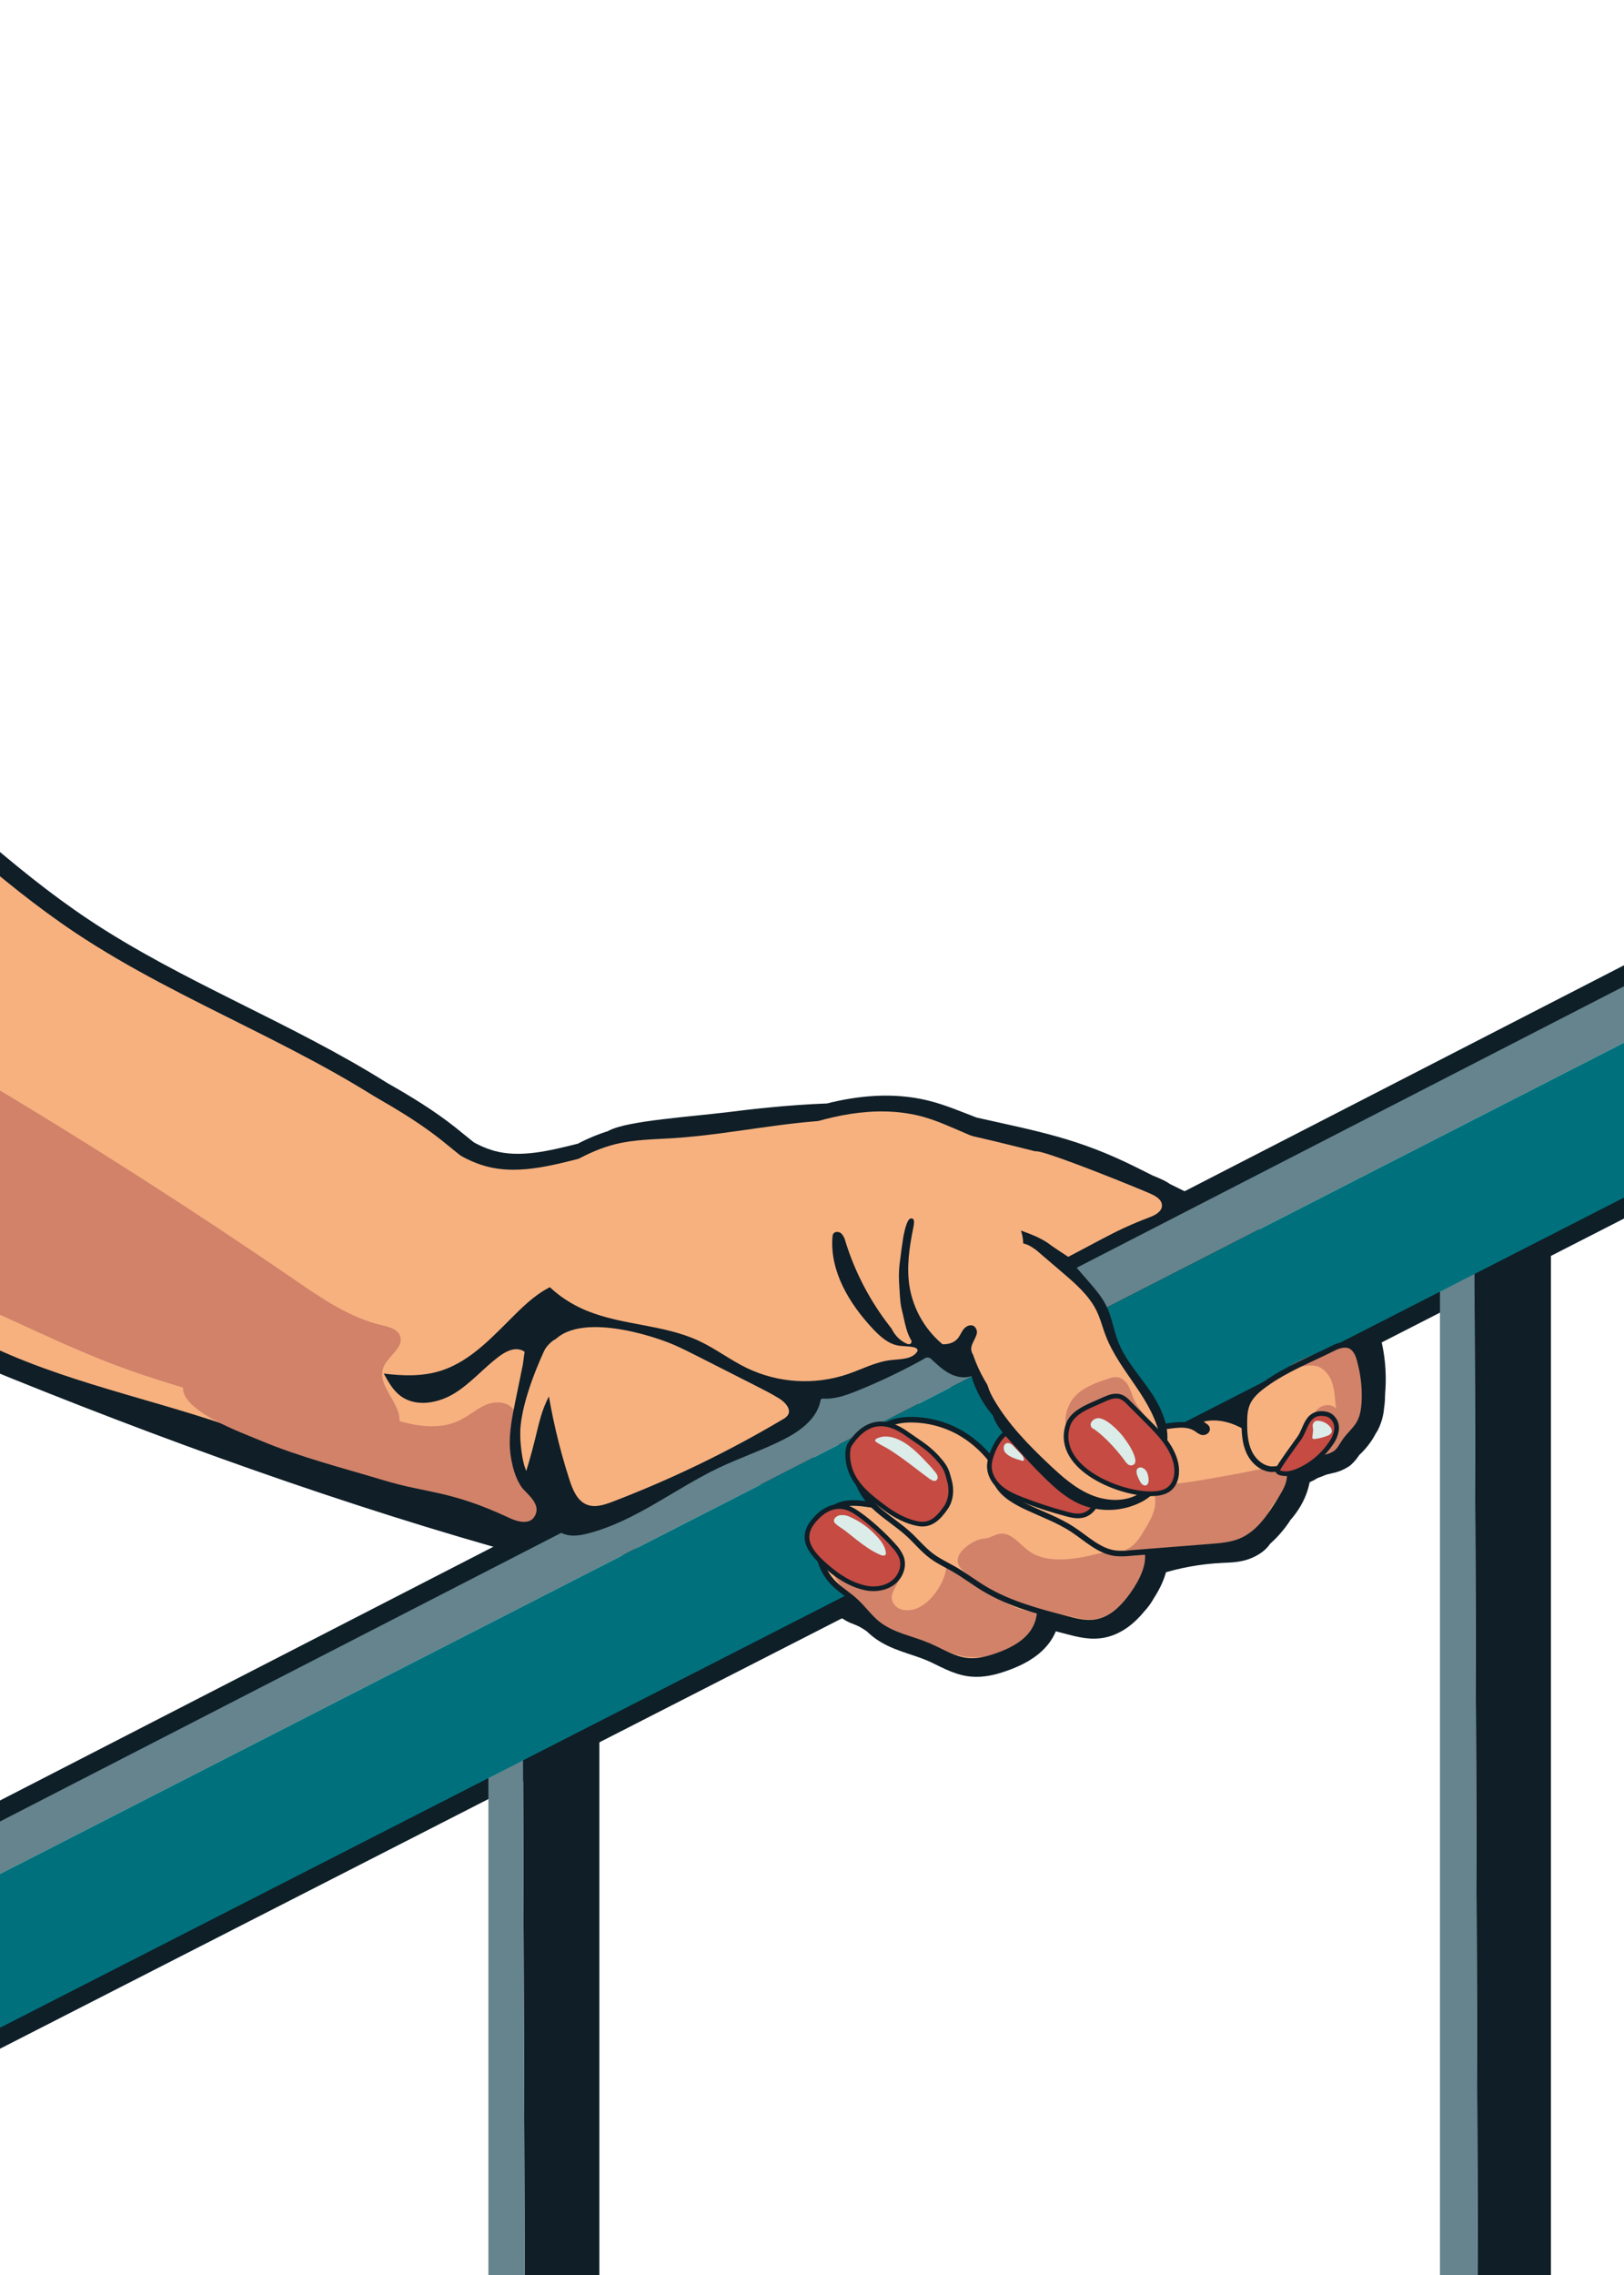 <?xml version="1.0" encoding="UTF-8"?> <svg xmlns="http://www.w3.org/2000/svg" width="870" height="1218" viewBox="0 0 870 1218" fill="none"> <g clip-path="url(#clip0_15_1429)"> <path d="M1585.85 192.04V160.11L-599 1283.07V1309.7" stroke="#0E1F28" stroke-width="20" stroke-miterlimit="10"></path> <path d="M-599 1309.7V1391.64L1585.85 275.46V192.04" stroke="#0E1F28" stroke-width="20" stroke-miterlimit="10"></path> <path d="M733.51 746C735.05 729.93 731.7 710.53 721.87 699.06C709.16 684.22 658.05 658.82 622.34 641.2C621.279 640.412 620.136 639.741 618.93 639.2C617.29 638.46 615.63 637.75 613.93 637.06C610.73 635.47 607.69 633.97 604.93 632.58C574.75 617.49 554.21 614.02 520.77 606.5C512.21 603.27 503.77 599.56 494.87 597.4C478.25 593.4 460.98 594.92 444.27 599.23C421.51 600.06 401.38 602.57 391.48 603.8C372.29 606.2 336.32 608.6 329.12 613.4L328.99 613.48C323.322 615.212 317.839 617.5 312.62 620.31C295.97 624.49 278.98 628.8 262.62 624.37C257.86 623.018 253.286 621.084 249 618.61C245.47 615.82 242 612.91 238.5 610.13C227.5 601.45 215.5 594.13 203.25 587.21C151.72 554.77 93.4 533.15 42.59 499.27C1.1 471.6 -34.6 436.27 -72.87 404.27C-111.14 372.27 -153.32 343 -201.65 330.72L-207.12 319.52C-239.12 325.28 -263.62 355.02 -268.67 387.14C-272.53 411.67 -266.42 436.79 -254.44 458.73L-263 452.44C-269.49 470.61 -287.67 561.05 -282.18 579.55C-281.97 580.26 -276.04 585.06 -264.4 592.88C-266.27 595.996 -268.38 598.961 -270.71 601.75C-102.45 688.86 117.2 780.91 300.41 829.23C314.3 832.9 317.48 827.23 331.58 824.43C334.08 823.94 345.85 814.43 348.37 814.84C349.37 814.99 349.11 814.94 348.64 814.84C350.94 814.95 346.64 810.17 347.64 808.24L349.59 807.16C356.06 804.65 359.45 802.32 362.04 799.92C370.37 794.98 378.71 790.01 387.4 785.87C388.71 785.25 390.03 784.64 391.4 784.05C403.92 784.67 418.4 790.72 427.56 783.64C428.29 783.08 426.46 776.3 424.56 769.41C432.56 764.99 440.18 758.83 442 750.02C442.07 749.7 442.08 749.39 442.13 749.07C443.844 748.637 445.51 748.183 447.13 747.71C451.86 747.28 456.51 745.58 460.96 743.79C473.184 738.866 485.09 733.189 496.61 726.79C497.255 726.407 497.948 726.111 498.67 725.91C499.462 726.174 500.228 726.508 500.96 726.91L503.08 727.96C505.83 730.48 508.61 733.03 511.94 734.69C514.125 735.811 516.544 736.401 519 736.41C520.112 737.163 521.168 737.995 522.16 738.9C523.967 740.614 525.559 742.542 526.9 744.64C528.002 746.955 529.258 749.194 530.66 751.34C533.66 757.34 536.37 763.53 540.91 768.11C540.414 768.734 539.979 769.404 539.61 770.11C539.46 770.38 539.32 770.66 539.17 770.94C538.016 772.444 537.03 774.071 536.23 775.79C535.378 776.596 534.57 777.447 533.81 778.34C528.159 772.654 521.333 768.271 513.81 765.5C506.887 762.122 499.321 760.267 491.62 760.06C486.24 759.94 480.62 760.71 476.14 763.62L476.07 763.67C470.39 763.04 464.44 765.43 458.86 773.79C458.671 774.107 458.513 774.442 458.39 774.79C456.937 776.693 456.09 778.989 455.96 781.38C455.64 789.96 465.51 796.51 464.96 805.05L464.4 804.98C454.4 801.7 442.45 807.22 438.14 816.71C436.21 819.6 435.61 822.37 436.35 825.26C436.463 831.443 438.378 837.459 441.86 842.57C446.39 849.48 452.37 859 460.22 861.57C463.733 862.881 467.03 864.711 470 867C470.87 867.87 471.785 868.694 472.74 869.47C480.51 875.6 490.74 877.25 499.89 881.14C506.75 884.07 513.23 888.37 520.65 889.14C526.08 889.7 531.52 888.3 536.65 886.48C543.56 884.04 550.44 880.63 554.99 874.88C557.071 872.208 558.474 869.072 559.08 865.74C559.36 865.49 559.5 865.29 559.36 865.18L559.21 865.07C559.21 864.74 559.28 864.41 559.31 864.07C560.821 863.945 562.339 863.945 563.85 864.07C567.183 864.997 570.547 865.893 573.94 866.76C578.75 868.01 583.69 869.27 588.61 868.66C595.92 867.76 601.87 862.96 606.61 857.13C608.261 855.398 609.671 853.45 610.8 851.34L611.12 850.85C614.02 846.31 616.62 840.95 617.2 835.72L617.64 835C629.559 831.123 641.941 828.857 654.46 828.26C658.89 828.05 663.46 828.02 667.46 826.2C670.21 824.96 672.73 823.27 673.86 820.95C678.037 817.401 681.646 813.233 684.56 808.59C692.88 799.37 693.69 790.7 693.66 787.44C695.008 787.125 696.321 786.676 697.58 786.1C699.215 785.361 700.799 784.512 702.32 783.56C704.02 782.97 705.87 782.26 707.79 781.43L711.65 780.49C713.925 780.106 716.093 779.243 718.01 777.96C719.428 776.708 720.613 775.215 721.51 773.55C724.919 770.631 727.716 767.066 729.74 763.06C729.96 762.73 730.21 762.43 730.41 762.06C731.928 759.179 732.82 756.01 733.03 752.76C733.341 750.91 733.489 749.036 733.47 747.16C733.57 746.78 733.53 746.38 733.51 746Z" stroke="#0F1E27" stroke-width="17" stroke-linecap="round" stroke-linejoin="round"></path> <path d="M298 829.23C114.77 780.91 -104.88 688.86 -273.14 601.75C-254.21 579.16 -252.72 547.24 -251.04 517.82C-247.898 462.718 -240.982 407.896 -230.34 353.74C-229.92 351.59 -228.94 348.95 -226.76 348.86C-224.58 348.77 -223.37 358.38 -224.85 356.77C-224.85 356.77 -112.13 402.34 -30.59 464.69C50.95 527.04 161.28 575 199.65 599C238.02 623 257.21 639.77 271.65 637.37C286.09 634.97 319.65 618.18 326.81 613.37C333.97 608.56 369.98 606.17 389.16 603.77C408.34 601.37 465.91 594.18 506.68 603.77C547.45 613.36 569.03 615.77 602.61 632.55C636.19 649.33 704.53 681.55 719.52 699.01C734.51 716.47 734.52 752.47 724.92 766.86C715.32 781.25 691.34 786.04 691.34 786.04C691.34 786.04 693.74 802.83 672.16 817.22C672.89 821.59 669.27 824.36 665.22 826.22C661.17 828.08 656.6 828.07 652.17 828.28C639.635 828.866 627.235 831.126 615.3 835L607.23 848.17C602.61 855.72 597.23 863.85 588.77 866.38C577.95 869.62 566.4 862.38 555.27 864.3C555.13 869.93 550.35 874.24 545.75 877.5C540.847 880.973 535.707 884.101 530.37 886.86C529.75 887.18 528.87 887.45 528.45 886.86C528.03 886.27 529.45 885.8 529.23 886.45C523.07 889.04 515.52 888.73 509.23 886.37C502.94 884.01 497.23 880.49 490.91 878.22C486.6 876.66 482.06 875.69 477.91 873.7C470.8 870.28 465.2 864.02 457.71 861.55C449.86 858.97 443.88 849.45 439.35 842.55C434.82 835.65 432.35 826.9 434.76 818.99C438.09 807.92 451.59 801.17 462.45 805.13C463.13 796.54 453.17 789.97 453.45 781.36C453.68 775.12 459.26 770.46 464.81 767.6C486.18 756.6 514.49 761.17 531.32 778.34C534.04 775.125 537.328 772.437 541.02 770.41C530.75 762.78 529.02 747.6 519.66 738.9C516.24 735.73 512 733.61 507.81 731.54L498.46 726.91C497.348 726.263 496.116 725.848 494.84 725.69C493.276 725.703 491.742 726.124 490.39 726.91C477.75 733.28 456.16 747.67 425.7 751.77C423.287 752.215 420.985 753.126 418.92 754.45C417.29 755.4 426.48 782.45 424.99 783.64C412.77 793.14 390.81 779.02 376.99 786.04C359.07 795.17 364.68 800.66 345.81 807.63C342.64 808.8 349.14 815.41 345.81 814.82C348.2 815.17 343.44 814.4 345.81 814.82C343.42 814.47 331.53 823.92 329.02 824.41C315.05 827.23 311.88 832.9 298 829.23Z" fill="#0F1E27"></path> <path d="M791.72 1228.89H830.86V650.76H789.8" fill="#0F1E27"></path> <path d="M789.8 650.76H771.41V1228.89H791.72" fill="#65848E"></path> <path d="M281.95 1469.65H321.09V891.52H280.03" fill="#0F1E27"></path> <path d="M280.03 891.52H261.64V1469.65H281.95" fill="#65848E"></path> <path d="M1585.85 192.04V160.11L-599 1283.07V1309.7" fill="#65848E"></path> <path d="M-599 1309.7V1391.64L1585.85 275.46V192.04" fill="#00717C"></path> <path d="M555.91 616.42C552.4 615.83 530.56 629.49 529.16 632.76C527.6 636.41 545.63 654.07 545.51 658.03C545.51 658.85 555.91 661.03 563.34 666.95C564.09 667.54 572.26 672.89 572.26 672.89C581.44 668.13 588.18 664.38 597.4 659.7C603.422 656.718 609.594 654.048 615.89 651.7C618.89 650.55 622.4 648.7 622.48 645.53C622.56 642.36 619.34 640.44 616.48 639.16C610.37 636.41 564.83 617.9 555.91 616.42Z" fill="#F7B17F"></path> <path d="M297.43 806.34C297.711 808.423 298.61 810.373 300.01 811.94C301.5 813.4 303.95 814.04 305.73 812.94C308.11 811.46 308.03 808.06 308.51 805.29C309.16 801.51 311.31 798.17 312.37 794.48C312.908 792.37 313.243 790.214 313.37 788.04C313.83 783.21 314.15 777.53 311.17 773.37C307.78 768.62 305 770.3 302.97 774.89C298.94 784.09 295.46 796.29 297.43 806.34Z" fill="#F7B17F"></path> <path d="M290.26 724.76C283.775 735.469 279.886 747.547 278.903 760.029C277.92 772.51 279.871 785.048 284.6 796.64C285.35 798.42 286.87 800.52 288.71 799.92C290.17 799.44 290.55 797.59 290.71 796.07C291.39 790.948 292.7 785.93 294.61 781.13C299.28 769.34 307.55 758.75 309.14 746.13C309.548 741.729 309.532 737.298 309.09 732.9C308.83 728.98 308.52 724.9 306.62 721.46C301.05 711.31 294.34 718.16 290.26 724.76Z" fill="#F7B17F"></path> <path d="M344 656.46C343.13 653.38 341 650.83 338.71 648.55C330.642 640.401 320.714 634.337 309.78 630.88C305.574 629.406 301.122 628.761 296.67 628.98C291.67 629.39 286.97 631.44 282.02 632.15C273.36 633.38 264.57 630.41 257.02 625.94C249.47 621.47 243.02 615.54 236.12 610.13C219.6 597.13 200.98 587.13 182.46 577.13C171.76 571.38 160.46 565.47 148.29 565.79C136.12 566.11 125.07 572.67 117.04 581.59C109.01 590.51 103.83 601.59 99.72 612.89C97.335 618.96 95.693 625.296 94.83 631.76C94.266 637.309 94.563 642.912 95.71 648.37C64.81 640.45 31.15 641.53 -0.76 646.28L-265.42 452.44C-271.92 470.61 -290.1 561.05 -284.61 579.55C-283.78 582.36 -193.48 649.1 -12.31 715.55C-8.83 716.83 -6.46 720.07 -3.1 721.63C42.21 742.63 92.27 751.19 138.79 769.35C149.5 773.53 160.01 778.21 170.88 781.94C203.98 793.29 239.98 795.62 271.88 810.12C274.77 811.44 278.56 812.72 280.78 810.45C283 808.18 281.46 804.06 279.98 801.02C271.6 783.73 274.52 762.91 281.68 745.08C283.25 741.17 285.04 737.22 285.16 733.01C285.28 728.8 283.22 724.2 279.26 722.79C275.12 721.32 270.66 723.71 267.16 726.35C258.98 732.53 252.23 740.55 243.51 745.93C234.79 751.31 222.84 753.51 214.62 747.4C210.57 744.4 208.06 739.88 205.62 735.4C215.85 736.66 226.17 737 235.93 733.95C252.78 728.7 264.93 714.43 277.56 702.14C284.06 695.83 291.19 689.75 299.83 687.04C305.73 685.239 312.011 685.09 317.99 686.61C322.3 687.7 327.37 691.3 331.94 690.9C342.35 690 343.83 671.52 344.36 663.9C344.669 661.418 344.547 658.901 344 656.46Z" fill="#F7B17F"></path> <path d="M424.3 676.72C430.4 684.6 436.68 692.62 445.06 698C445.44 695.34 443.06 693.23 440.97 691.5C427.97 680.5 421.27 663.98 412.05 649.65C410.77 647.65 407.88 644.04 405.17 646.12C402.17 648.43 405.94 652.9 407.35 654.86C412.74 662.32 418.66 669.45 424.3 676.72Z" fill="#D18269"></path> <path opacity="0.05" d="M438.64 658.61C438.74 650.93 440.46 643.09 444.84 636.79C445.036 636.477 445.291 636.206 445.59 635.99C446.67 635.33 448.13 636.44 448.3 637.69C448.343 638.961 447.994 640.214 447.3 641.28C441.38 652.67 440.3 664.61 441.39 677.15C438.28 672.41 438.57 664.07 438.64 658.61Z" fill="#D18269"></path> <path d="M365.44 703.19C371.29 708.79 377.23 714.46 384.31 718.39L362 687.51C357.84 681.73 353.55 675.69 352.34 668.67C351.75 665.22 351.88 661.51 350.17 658.45C347.87 654.34 339.33 650.93 336.39 656.25C334.39 659.94 338.39 668.02 339.9 671.35C345.49 683.91 355.68 693.83 365.44 703.19Z" fill="#D18269"></path> <path d="M463.55 805.18C457.84 804.4 451.55 804.18 446.79 807.36C444.251 809.216 442.239 811.701 440.95 814.57C438.478 819.861 437.634 825.768 438.524 831.54C439.414 837.312 441.999 842.689 445.95 846.99C449.62 850.83 454.29 853.59 458.2 857.18C462.45 861.07 465.78 865.92 470.3 869.49C478.07 875.62 488.35 877.27 497.46 881.16C504.31 884.09 510.8 888.39 518.21 889.16C523.64 889.72 529.08 888.32 534.21 886.5C541.12 884.06 548 880.65 552.55 874.9C557.1 869.15 558.7 860.56 554.71 854.41C551.65 849.68 546.13 847.3 541 844.97C526.843 838.533 513.394 830.641 500.87 821.42C495.72 817.62 490.43 811.42 484.38 809.23C478.09 807 470.22 806.08 463.55 805.18Z" fill="#F7B17F"></path> <path d="M554.43 869.07C553.155 873.257 550.541 876.911 546.99 879.47C541.55 883.16 535.71 886.32 529.16 886.9C525.54 887.22 519.77 887.56 516.22 886.79C503.5 884.03 491.34 877.58 479.22 872.93C475.847 871.768 472.627 870.204 469.63 868.27C466.862 866.213 464.321 863.866 462.05 861.27L452.05 850.59C448.31 846.59 442.88 839.74 446.97 834.24C451.24 828.48 460.97 830.64 466.77 831.98C470.33 832.81 473.99 833.68 477 835.76C480.01 837.84 482.24 841.45 481.63 845.05C481.02 848.65 477.63 851.74 477.71 855.49C477.81 858.44 480.28 860.95 483.11 861.78C486.013 862.461 489.061 862.129 491.75 860.84C499.04 857.73 506.14 847.27 506.89 839.38C507.05 837.68 509.89 839.97 511.35 840.86C516.25 843.86 523.64 847.38 528.23 850.86C536.36 856.99 542.23 861.07 552.23 862.86C553.912 863.484 555.522 864.288 557.03 865.26C557.57 865.68 554.64 868.35 554.43 869.07Z" fill="#D18269"></path> <path d="M463.55 805.18C457.84 804.4 451.55 804.18 446.79 807.36C444.251 809.216 442.239 811.701 440.95 814.57C438.478 819.861 437.634 825.768 438.524 831.54C439.414 837.312 441.999 842.689 445.95 846.99C449.62 850.83 454.29 853.59 458.2 857.18C462.45 861.07 465.78 865.92 470.3 869.49C478.07 875.62 488.35 877.27 497.46 881.16C504.31 884.09 510.8 888.39 518.21 889.16C523.64 889.72 529.08 888.32 534.21 886.5C541.12 884.06 548 880.65 552.55 874.9C557.1 869.15 558.7 860.56 554.71 854.41C551.65 849.68 546.13 847.3 541 844.97C526.843 838.533 513.394 830.641 500.87 821.42C495.72 817.62 490.43 811.42 484.38 809.23C478.09 807 470.22 806.08 463.55 805.18Z" stroke="#0F1E27" stroke-width="3" stroke-miterlimit="10"></path> <path d="M489.21 760.08C483.83 759.97 478.21 760.73 473.73 763.64C471.143 765.45 468.835 767.63 466.88 770.11C463.25 774.4 459.76 779.17 458.88 784.73C457.67 792.73 462.2 800.52 467.97 806.14C473.74 811.76 480.8 815.91 486.73 821.36C490.99 825.26 494.65 829.83 499.31 833.25C502.96 835.93 507.11 837.83 511.03 840.08C516.72 843.35 521.93 847.37 527.55 850.73C540.99 858.73 556.39 862.82 571.55 866.73C576.35 867.98 581.29 869.24 586.22 868.63C596.04 867.42 603.42 859.16 608.75 850.82C613.44 843.48 617.35 834.01 613.21 826.35C611.05 822.35 607.02 819.67 602.79 818.03C598.56 816.39 594.04 815.64 589.64 814.53C572.64 810.26 559.45 800.36 544.51 791.95C538.73 788.7 535.15 786.55 530.78 781.27C526 775.241 520.077 770.215 513.35 766.48C505.914 762.49 497.646 760.298 489.21 760.08Z" fill="#F7B17F"></path> <path d="M525.68 850.09C538.48 860.09 553.17 862.76 569.29 864.61C577.45 865.55 585.64 870.56 595.96 862.83C603.69 857.05 612.26 850.49 612.39 840.83C612.39 839.46 614.6 833.07 613.87 831.91C613.14 830.75 606.39 832.46 604.96 831.91C596.05 828.54 588.04 832.4 578.63 833.91C569.22 835.42 558.72 835.91 551.05 830.31C546.05 826.66 541.8 820.31 535.69 821.15C532.81 821.53 530.3 823.55 527.4 823.73C523.4 823.99 519.67 826.27 516.65 828.96C514.5 830.87 512.65 833.57 513.1 836.41C513.56 839.03 515.87 840.86 517.85 842.64C520.23 844.75 523.14 848.11 525.68 850.09Z" fill="#D18269"></path> <path d="M489.21 760.08C483.83 759.97 478.21 760.73 473.73 763.64C471.143 765.45 468.835 767.63 466.88 770.11C463.25 774.4 459.76 779.17 458.88 784.73C457.67 792.73 462.2 800.52 467.97 806.14C473.74 811.76 480.8 815.91 486.73 821.36C490.99 825.26 494.65 829.83 499.31 833.25C502.96 835.93 507.11 837.83 511.03 840.08C516.72 843.35 521.93 847.37 527.55 850.73C540.99 858.73 556.39 862.82 571.55 866.73C576.35 867.98 581.29 869.24 586.22 868.63C596.04 867.42 603.42 859.16 608.75 850.82C613.44 843.48 617.35 834.01 613.21 826.35C611.05 822.35 607.02 819.67 602.79 818.03C598.56 816.39 594.04 815.64 589.64 814.53C572.64 810.26 559.45 800.36 544.51 791.95C538.73 788.7 535.15 786.55 530.78 781.27C526 775.241 520.077 770.215 513.35 766.48C505.914 762.49 497.646 760.298 489.21 760.08Z" stroke="#0F1E27" stroke-width="3" stroke-miterlimit="10"></path> <path d="M446.48 840.12C448.293 841.592 450.212 842.929 452.22 844.12C456.066 846.562 460.337 848.258 464.81 849.12C469.3 849.8 474.16 849.05 477.75 846.26C481.34 843.47 483.31 838.46 481.75 834.17C480.851 832.052 479.566 830.119 477.96 828.47C472.96 822.73 462.96 813.55 456.41 809.76C450.77 806.51 444.52 807.13 438.55 813.17C429.88 822 432.47 829 446.48 840.12Z" stroke="#0F1E27" stroke-width="5" stroke-miterlimit="10"></path> <path d="M456.46 773.81C454.61 776.58 455.46 782.62 456.46 785.81C459.24 794.87 467.73 801.2 475.39 806.81C480.33 810.41 486.39 813.62 492.39 814.61C498.39 815.6 502.17 811.49 505.67 806.48C508.33 802.65 508.67 797.55 507.42 793.05C506.17 788.55 505.94 786.97 503 783.36C497.19 776.24 492.39 773.84 485.24 768.75C476.76 762.65 466.05 759.42 456.46 773.81Z" stroke="#0F1E27" stroke-width="5" stroke-miterlimit="10"></path> <path d="M533.39 792.73C535.96 799.09 542.26 803.07 548.39 806.07C557.21 810.36 566.61 813.57 574.8 818.97C582.18 823.84 588.97 830.62 597.8 831.62C600.218 831.822 602.649 831.788 605.06 831.52L648.34 828.11C654.07 827.66 659.92 827.17 665.18 824.87C674.71 820.69 680.73 811.32 686.18 802.46C688.58 798.57 691.06 794.38 690.94 789.8C690.76 783.42 685.66 778.39 680.83 774.22C675.31 769.43 669.57 764.73 662.83 761.79C656.09 758.85 648.29 757.85 641.52 760.6L645.52 763.5C645.998 763.773 646.382 764.184 646.62 764.68C647.04 765.89 645.51 767 644.25 766.81C642.99 766.62 642 765.68 640.94 764.97C635.42 761.24 628.08 763.46 621.45 763.97C616.72 764.36 611.97 763.83 607.23 763.45C589.81 762.04 572.29 762.72 554.82 763.39C547.43 763.67 540.82 763.1 537.13 770.08C533.44 777.06 530.29 785.05 533.39 792.73Z" fill="#F7B17F"></path> <path d="M602.79 829.75C612.29 831.75 622.16 831.12 631.79 829.95C641.01 828.83 650.18 827.26 659.24 825.24C662.24 824.56 665.42 823.8 667.94 821.95C669.94 820.46 673.33 820.59 674.79 818.54C677.96 814.06 679.04 809.64 682.22 805.16C683.94 802.74 690.49 794.69 691.14 791.79C691.79 788.89 686.47 788.7 684.01 787.03C681.55 785.36 678.09 785.92 675.09 786.57C665.09 788.73 654.91 790.48 644.78 792.23C636.99 793.58 629.09 794.93 621.22 794.23C620.477 794.579 619.837 795.115 619.366 795.787C618.894 796.459 618.606 797.243 618.53 798.06C618.537 799.693 618.654 801.323 618.88 802.94C619.23 808.94 616.03 814.43 612.88 819.53C610.33 823.81 607.55 828.15 602.79 829.75Z" fill="#D18269"></path> <path d="M533.39 792.73C535.96 799.09 542.26 803.07 548.39 806.07C557.21 810.36 566.61 813.57 574.8 818.97C582.18 823.84 588.97 830.62 597.8 831.62C600.218 831.822 602.649 831.788 605.06 831.52L648.34 828.11C654.07 827.66 659.92 827.17 665.18 824.87C674.71 820.69 680.73 811.32 686.18 802.46C688.58 798.57 691.06 794.38 690.94 789.8C690.76 783.42 685.66 778.39 680.83 774.22C675.31 769.43 669.57 764.73 662.83 761.79C656.09 758.85 648.29 757.85 641.52 760.6L645.52 763.5C645.998 763.773 646.382 764.184 646.62 764.68C647.04 765.89 645.51 767 644.25 766.81C642.99 766.62 642 765.68 640.94 764.97C635.42 761.24 628.08 763.46 621.45 763.97C616.72 764.36 611.97 763.83 607.23 763.45C589.81 762.04 572.29 762.72 554.82 763.39C547.43 763.67 540.82 763.1 537.13 770.08C533.44 777.06 530.29 785.05 533.39 792.73Z" stroke="#0F1E27" stroke-width="3" stroke-miterlimit="10"></path> <path d="M531.27 785.65C531.52 789.72 534 793.4 537.17 795.97C540.34 798.54 544.17 800.15 547.96 801.63C555.703 804.636 563.605 807.217 571.63 809.36C574.41 810.1 577.36 810.79 580.13 810C584.88 808.64 587.5 803.15 587.07 798.23C586.64 793.31 583.86 788.91 580.83 785.01C575.56 778.22 569.09 772.08 561.15 768.77C555.15 766.29 544.79 764.47 539.06 768.67C535 771.68 531 780.78 531.27 785.65Z" stroke="#0F1E27" stroke-width="5" stroke-miterlimit="10"></path> <path d="M531.27 785.65C531.52 789.72 534 793.4 537.17 795.97C540.34 798.54 544.17 800.15 547.96 801.63C555.703 804.636 563.605 807.217 571.63 809.36C574.41 810.1 577.36 810.79 580.13 810C584.88 808.64 587.5 803.15 587.07 798.23C586.64 793.31 583.86 788.91 580.83 785.01C575.56 778.22 569.09 772.08 561.15 768.77C555.15 766.29 544.79 764.47 539.06 768.67C535 771.68 531 780.78 531.27 785.65Z" fill="#C54B43"></path> <path d="M677.72 741.1C673.84 743.9 669.99 747.1 668.14 751.53C666.8 754.75 666.63 758.32 666.62 761.81C666.62 767.08 666.92 772.5 669.11 777.29C671.3 782.08 675.73 786.17 680.98 786.59C683.415 786.641 685.842 786.304 688.17 785.59L709.36 780.45C711.635 780.066 713.803 779.203 715.72 777.92C717.81 776.28 718.96 773.75 720.48 771.56C722.8 768.22 726.1 765.56 728.12 762.05C730.14 758.54 730.73 754.39 730.93 750.35C731.299 742.808 730.42 735.256 728.33 728C727.51 725.14 726.27 722.07 723.62 720.7C720.97 719.33 717.38 720.23 714.56 721.64C702.07 727.92 689.14 732.86 677.72 741.1Z" fill="#F7B17F"></path> <path d="M705.379 754.93C706.26 753.94 707.376 753.187 708.623 752.74C709.871 752.292 711.21 752.165 712.52 752.37C715.72 753.03 717.919 756.02 719.109 759.06C721.109 764.24 720.979 770.49 717.709 774.99C716.952 776.093 715.954 777.01 714.79 777.67C713.505 778.271 712.13 778.656 710.719 778.81C708.919 779.11 707.11 779.4 705.31 779.68C704.481 779.866 703.624 779.883 702.79 779.73C700.9 779.24 699.879 777.07 699.959 775.13C700.205 773.193 700.791 771.314 701.689 769.58C703.719 764.7 701.439 759.13 705.379 754.93Z" fill="#D18269"></path> <path d="M708.74 733.13C712.38 735.82 714.07 740.44 714.74 744.9C715.41 749.36 715.39 753.96 716.47 758.36C717.85 763.93 720.91 770.25 717.57 774.92C721.831 771.671 725.276 767.473 727.63 762.659C729.983 757.845 731.182 752.548 731.13 747.19C730.99 739.31 728.13 731.77 725.3 724.42C724.899 723.068 724.183 721.831 723.21 720.81C720.7 718.58 716.79 719.81 713.71 721.16C706.39 724.36 698.18 727.06 691.38 731.1C697.12 733.16 703 728.69 708.74 733.13Z" fill="#D18269"></path> <path d="M685.79 787.25C688.86 788.39 692.3 787.43 695.29 786.1C702.071 783.059 707.861 778.173 712 772C713.454 770.035 714.399 767.74 714.75 765.32C714.908 764.108 714.73 762.876 714.237 761.759C713.743 760.641 712.952 759.68 711.95 758.98C711.126 758.51 710.213 758.217 709.27 758.12C701.09 757.06 700.88 765.04 697.27 770.41C696.32 771.71 685.19 787 685.79 787.25Z" stroke="#0F1E27" stroke-width="5" stroke-miterlimit="10"></path> <path d="M677.72 741.1C673.84 743.9 669.99 747.1 668.14 751.53C666.8 754.75 666.63 758.32 666.62 761.81C666.62 767.08 666.92 772.5 669.11 777.29C671.3 782.08 675.73 786.17 680.98 786.59C683.415 786.641 685.842 786.304 688.17 785.59L709.36 780.45C711.635 780.066 713.803 779.203 715.72 777.92C717.81 776.28 718.96 773.75 720.48 771.56C722.8 768.22 726.1 765.56 728.12 762.05C730.14 758.54 730.73 754.39 730.93 750.35C731.299 742.808 730.42 735.256 728.33 728C727.51 725.14 726.27 722.07 723.62 720.7C720.97 719.33 717.38 720.23 714.56 721.64C702.07 727.92 689.14 732.86 677.72 741.1Z" stroke="#0F1E27" stroke-width="3" stroke-miterlimit="10"></path> <path d="M685.79 787.25C688.86 788.39 692.3 787.43 695.29 786.1C702.071 783.059 707.861 778.173 712 772C713.454 770.035 714.399 767.74 714.75 765.32C714.908 764.108 714.73 762.876 714.237 761.759C713.743 760.641 712.952 759.68 711.95 758.98C711.126 758.51 710.213 758.217 709.27 758.12C701.09 757.06 700.88 765.04 697.27 770.41C696.32 771.71 685.19 787 685.79 787.25Z" fill="#C54B43"></path> <path d="M287.74 801.85C290.74 810.09 294.83 819.44 303.3 821.66C307.16 822.66 311.3 821.94 315.11 820.94C340.41 814.41 361.38 797.13 384.97 785.89C396.32 780.48 408.31 776.46 419.53 770.8C428.43 766.32 437.53 759.8 439.53 750.04C441.01 742.92 438.21 735.39 433.47 729.89C428.73 724.39 422.25 720.64 415.59 717.76C383.85 704.03 345.59 708.34 316.16 726.43C307.34 731.87 299 738.7 294 747.81C290.19 754.81 288.56 762.71 286.66 770.43C284.62 778.75 282.23 786.977 279.49 795.11" fill="#0F1E27"></path> <path d="M292.46 726.28C291.53 730.16 292.01 734.22 292.57 738.17C295.185 756.577 299.383 774.725 305.12 792.41C306.84 797.69 309.23 803.52 314.39 805.57C318.82 807.32 323.78 805.67 328.23 803.97C359.812 791.881 390.309 777.128 419.39 759.87C420.454 759.347 421.377 758.575 422.08 757.62C424.08 754.48 420.66 750.76 417.53 748.8C413.53 746.32 409.39 744.21 405.23 742.1L373.48 726C369.19 723.83 364.89 721.65 360.48 719.77C344.9 713.2 298.84 699.81 292.46 726.28Z" fill="#F7B17F"></path> <path d="M440.17 747.71C446.47 748.39 452.68 746.17 458.56 743.81C470.786 738.884 482.695 733.207 494.22 726.81C494.634 726.44 495.12 726.161 495.647 725.989C496.175 725.818 496.733 725.758 497.285 725.813C497.837 725.869 498.371 726.038 498.854 726.312C499.337 726.585 499.758 726.956 500.09 727.4C503.03 730.1 505.98 732.89 509.54 734.67C513.1 736.45 517.48 737.12 521.07 735.39C524.293 747.284 531.382 757.768 541.22 765.19C542.39 766.233 543.853 766.889 545.41 767.07C548.78 767.14 550.7 763.35 551.81 760.17L569 710.67C570.86 705.32 572.59 698.94 569.22 694.38C565.85 689.82 558.71 689.63 553.31 691.7C547.91 693.77 543.22 697.49 537.69 699.21C531.8 701.04 525.47 700.46 519.3 700.1C508.132 699.442 496.932 699.559 485.78 700.45C482.78 700.69 479.58 701.03 477 702.65C474.2 704.42 472.49 707.44 470.59 710.15C465.485 717.422 458.441 723.114 450.26 726.58C445.81 728.303 441.237 729.691 436.58 730.73C433.2 731.57 424.65 732.22 422.3 734.84C417.59 740.12 435.41 747.19 440.17 747.71Z" fill="#0F1E27" stroke="#0F1E27" stroke-width="2" stroke-miterlimit="10"></path> <path d="M622.06 787.31C622.7 794.13 617.14 800.05 611.06 803.23C606.068 805.796 600.567 807.217 594.958 807.39C589.348 807.563 583.77 806.483 578.63 804.23C571.47 801.03 565.52 795.65 559.94 790.14C555.013 785.28 550.263 780.24 545.69 775.02C541.61 770.37 536.1 765.22 533.58 759.49C530.06 751.49 537.73 747.49 545.71 745.86C557.89 732.39 561.02 712.33 554.5 695.37C553.645 693.522 553.056 691.563 552.75 689.55C552.51 686.49 553.86 683.55 555.17 680.8L553.77 685C553.62 681.72 555.92 678.68 558.83 677.16C561.74 675.64 561.53 669.76 564.83 669.91C566.24 669.97 571.32 675.73 572.58 676.36C573.906 677.125 575.069 678.144 576 679.36L582.63 687C586.02 690.92 589.45 694.88 591.74 699.53C594.74 705.53 595.6 712.27 597.99 718.48C601.84 728.48 609.27 736.48 615.31 745.31C621.35 754.14 626.2 764.83 623.79 775.23C622.91 779 621.09 782.83 622.07 786.58C621.92 786.22 622.21 787.71 622.06 787.31Z" fill="#0F1E27" stroke="#0F1E27" stroke-width="2" stroke-miterlimit="10"></path> <path d="M588.5 704.15C588.19 703.39 587.86 702.64 587.5 701.91C583.5 693.64 576.33 687.43 569.35 681.46L557 670.89C555.205 669.216 553.185 667.799 551 666.68C548.79 665.68 546.34 665.29 544 664.51C537.9 662.51 533.09 657.84 527.7 654.32C516.85 647.25 501.06 645.32 491.7 654.32C485.1 660.66 483.46 670.49 482.84 679.62C482.25 688.12 482.29 696.93 485.58 704.79C488.87 712.65 496.13 719.36 504.65 719.71C507.65 719.83 510.78 719.08 512.8 716.9C514.11 715.5 514.8 713.64 515.89 712.06C517.89 709.19 522 708.15 523.24 712.24C524.11 715.11 520.13 719.05 520.3 722.32C520.45 725.32 523.22 728.32 526.11 727.56C527.377 727.099 528.492 726.296 529.33 725.24C539.13 714.85 547.33 701.51 560.85 697C562.6 696.42 565.37 696.72 565.25 698.57C553.246 706.323 542.493 715.859 533.36 726.85C531.403 728.948 529.898 731.426 528.94 734.13C527.44 739.33 529.82 744.81 532.55 749.47C540.23 762.61 551.01 773.64 562.08 784.08C568.78 790.4 575.8 796.67 584.28 800.26C592.76 803.85 603.06 804.35 610.8 799.36C619.74 793.58 623.21 781.7 621.69 771.17C620.17 760.64 614.56 751.17 608.57 742.36C602.58 733.55 596.1 724.94 592.3 715C590.94 711.42 589.94 707.69 588.5 704.15Z" fill="#F7B17F"></path> <path d="M573.06 751.62C576.8 744.03 585.66 740.75 593.71 738.14C595.245 737.519 596.896 737.239 598.55 737.32C601.32 737.65 603.47 739.96 604.74 742.44C606.01 744.92 606.66 747.69 607.92 750.17C609.92 754.06 613.3 757.17 614.92 761.17C618.2 769.33 612.5 779.29 604.21 782.17C595.92 785.05 586.33 781.99 579.84 776.05C572.37 769.25 567.8 762.3 573.06 751.62Z" fill="#D18269"></path> <path d="M573.22 763.64C574.89 758.28 580.56 755.42 585.68 753.14L592.02 750.33C594.6 749.18 597.52 748.03 600.14 749.06C601.465 749.688 602.647 750.584 603.61 751.69L614 762.08C620.25 768.32 626.76 775.08 628.72 783.66C629.72 788.24 629.07 793.76 625.22 796.47C623.13 797.94 620.47 798.33 617.91 798.47C601.68 799.33 566.4 785.49 573.22 763.64Z" stroke="#0F1E27" stroke-width="5" stroke-miterlimit="10"></path> <path d="M573.22 763.64C574.89 758.28 580.56 755.42 585.68 753.14L592.02 750.33C594.6 749.18 597.52 748.03 600.14 749.06C601.465 749.688 602.647 750.584 603.61 751.69L614 762.08C620.25 768.32 626.76 775.08 628.72 783.66C629.72 788.24 629.07 793.76 625.22 796.47C623.13 797.94 620.47 798.33 617.91 798.47C601.68 799.33 566.4 785.49 573.22 763.64Z" fill="#C54B43"></path> <path d="M492.56 611.07C488.67 631.45 476.87 649.2 475.66 669.92C475.28 676.38 470.02 691.09 480.21 703.21C481.51 704.75 481.65 712.7 479.66 712.41C478.451 712.067 477.416 711.282 476.76 710.21C466.108 696.598 458.026 681.159 452.91 664.65C452.576 663.042 451.805 661.557 450.68 660.36C449.44 659.29 447.22 659.19 446.38 660.59C446.096 661.144 445.949 661.758 445.95 662.38C444.56 680.67 454.95 697.9 467.49 711.3C471.35 715.43 475.83 719.53 481.42 720.44C484.98 721.02 492.01 720.44 491.55 723.31C488.98 727.78 482.68 727.6 477.55 728.14C469.31 728.99 461.81 733.07 453.96 735.74C436.281 741.673 416.987 740.496 400.16 732.46C391.22 728.14 383.26 721.98 374.26 717.81C355.44 709.08 333.48 709.62 314.26 701.71C303.48 697.27 293.7 690.06 287.13 680.43C280.56 670.8 277.41 658.67 279.49 647.2C279.955 643.889 281.248 640.748 283.25 638.07C284.995 636.15 287.017 634.501 289.25 633.18C301.97 624.74 315.02 616.18 329.84 612.53C339.92 610.07 350.39 610.01 360.74 609.34C364.52 609.1 368.29 608.787 372.05 608.4C403.31 605.25 434.45 597.95 466.05 599.8C496.36 601.57 526.18 609.29 555.66 616.66C563.35 618.43 569.23 624.24 576.66 626.82C591.3 631.88 548.24 648.26 540.66 642.21C543.12 647.323 545.16 652.627 546.76 658.07C547.85 661.75 548.76 665.72 547.57 669.38C546.38 673.04 543.2 676.01 539.57 677.6C535.894 679.038 531.987 679.794 528.04 679.83C522.13 680.12 516.04 679.83 510.58 677.58C508.12 676.58 505.8 675.18 503.22 674.53C500.64 673.88 497.62 674.14 495.77 676.05C494.633 677.464 493.873 679.143 493.56 680.93L488.24 701.29C487.03 705.9 485.85 710.9 487.67 715.29C488.3 716.81 488.94 719.13 487.37 719.61C486.829 719.718 486.268 719.637 485.78 719.38C480.78 717.31 477.45 712.38 475.97 707.17C474.49 701.96 470.97 690.17 471.11 684.77C471.41 670.07 475.3 661.68 475.61 646.98C475.9 633.18 476.21 619.23 479.8 605.91C480.42 603.63 481.52 601 483.8 600.54C484.723 600.426 485.66 600.507 486.55 600.78L487.82 601.07" fill="#F7B17F"></path> <path d="M-204 330.72C-155.67 343.02 -113.47 372.32 -75.21 404.3C-36.95 436.28 -1.21 471.6 40.25 499.3C98.81 538.35 167.37 561.09 223.98 602.91C235.37 611.32 246.64 620.69 260.31 624.39C279.54 629.6 299.65 622.72 319.05 618.18C322.57 617.36 326.56 616.69 329.55 618.72C333.55 621.4 333.4 627.64 330.62 631.52C327.84 635.4 323.26 637.52 318.89 639.43C284.83 654.51 248.18 669.88 211.5 663.35C191.76 659.84 173.68 650.17 154.39 644.7C133.17 638.7 125.71 662.39 103.96 658.7C77.33 654.22 36.78 620.98 11.2 612.32C-50.21 591.54 -112.04 570.58 -168.54 538.76C-196.87 522.81 -224.15 503.76 -244.1 478.1C-264.05 452.44 -276.1 419.27 -271.02 387.15C-265.94 355.03 -241.47 325.29 -209.47 319.53" fill="#F7B17F"></path> <path d="M545.51 614.93C527.63 614.08 509.89 601.63 492.51 597.39C468.34 591.5 442.8 597.5 419.61 606.52C418.646 606.826 417.757 607.33 417 608C415.64 609.37 415.6 611.57 416 613.47C417.19 619.76 421.78 625 427.23 628.36C432.68 631.72 438.96 633.43 445.23 634.9C465.81 639.74 487.23 642.35 508.13 639.48C513.84 638.7 519.75 637.4 524.13 633.71C528.51 630.02 530.94 623.3 528.13 618.29" fill="#F7B17F"></path> <path d="M-89.22 539.66C-62.07 547.4 -37.29 561.66 -13.02 576.05C45.147 610.597 102.147 647.007 157.98 685.28C172.47 695.21 187.33 705.46 204.43 709.47C208.29 710.37 212.88 711.47 214.29 715.16C216.7 721.49 207.58 726 205.29 732.36C201.51 742.79 217.23 752.97 213.46 763.42C210.33 772.08 197.92 771.24 189.05 768.73L124.65 750.54C103.41 744.54 82.13 738.54 61.48 730.73C42.75 723.65 24.62 715.13 6.41 706.82C-58.73 677.107 -125.003 650.073 -192.41 625.72C-209.12 619.72 -220.13 610.72 -212.72 592.54C-208.2 581.54 -203.04 567.99 -194.81 559.13C-168.56 530.84 -123.69 530.11 -89.22 539.66Z" fill="#D18269"></path> <path d="M271.79 812.18C272.79 812.64 282.42 817.83 286.18 812.18C290.98 804.99 280.83 799.08 278.98 795.4C274.19 785.8 274.19 781.01 274.38 771.07C274.49 765.5 278.24 759.6 275.23 754.92C272.33 750.39 265.65 749.99 260.66 751.99C255.67 753.99 251.58 757.74 246.78 760.17C233.3 767.01 217.04 762.42 202.88 757.17C189.26 752 99.75 709.28 98 742.67C97.3 755.67 129.81 767.13 139.93 771.41C160.08 779.93 184.72 786.24 205.66 792.56C228.88 799.58 240.61 797.79 271.79 812.18Z" fill="#D18269"></path> <path d="M446.48 840.12C448.293 841.592 450.212 842.929 452.22 844.12C456.066 846.562 460.337 848.258 464.81 849.12C469.3 849.8 474.16 849.05 477.75 846.26C481.34 843.47 483.31 838.46 481.75 834.17C480.851 832.052 479.566 830.119 477.96 828.47C472.96 822.73 462.96 813.55 456.41 809.76C450.77 806.51 444.52 807.13 438.55 813.17C429.88 822 432.47 829 446.48 840.12Z" fill="#C54B43"></path> <path d="M456.46 773.81C454.61 776.58 455.46 782.62 456.46 785.81C459.24 794.87 467.73 801.2 475.39 806.81C480.33 810.41 486.39 813.62 492.39 814.61C498.39 815.6 502.17 811.49 505.67 806.48C508.33 802.65 508.67 797.55 507.42 793.05C506.17 788.55 505.94 786.97 503 783.36C497.19 776.24 492.39 773.84 485.24 768.75C476.76 762.65 466.05 759.42 456.46 773.81Z" fill="#C54B43"></path> <path fill-rule="evenodd" clip-rule="evenodd" d="M483.09 701.13C482.09 697.54 481.86 689.36 481.6 685.66C481.453 681.885 481.667 678.104 482.24 674.37C482.72 670.43 483.24 666.5 483.87 662.59C484.51 658.89 486.06 652.08 488.11 652.35C490.52 652.08 489.49 656.06 489.11 658.07C487.11 668.07 485.62 678.43 487.2 688.54C489.272 701.415 496.174 713.016 506.5 720.98C508.35 722.39 510.5 724.6 509.41 726.63C508.41 728.4 491.89 721.63 490.53 720.45C485.57 716 484.74 707.31 483.09 701.13Z" fill="#0F1E27"></path> <path d="M273.1 773.93C272.88 766.01 274.47 758.16 276.05 750.39L280.11 730.51C280.51 728.51 280.84 721.68 282.45 720.45C284.06 719.22 292.71 718.45 292.85 720.45C292.85 720.45 282.45 741.26 279.48 759.09C277.84 768.92 278.35 779.73 282.48 788.81C283.26 790.53 286.31 797.29 285.48 799.22C284.48 801.44 280.48 797.53 279.54 796.22C275 790.3 273.26 779.59 273.1 773.93Z" fill="#0F1E27"></path> <path d="M703.46 765.77L703.07 769.19C703.025 769.359 703.017 769.536 703.047 769.709C703.076 769.881 703.142 770.045 703.24 770.19C703.378 770.302 703.541 770.379 703.715 770.416C703.889 770.452 704.069 770.447 704.24 770.4C706.648 770.15 709.006 769.551 711.24 768.62C711.707 768.481 712.14 768.247 712.514 767.934C712.887 767.621 713.192 767.235 713.41 766.8C713.514 766.262 713.484 765.707 713.321 765.184C713.159 764.66 712.87 764.185 712.48 763.8C711.66 762.832 710.642 762.051 709.495 761.507C708.349 760.964 707.099 760.672 705.83 760.65C705.432 760.623 705.033 760.685 704.66 760.83C704.239 761.078 703.885 761.426 703.629 761.843C703.373 762.259 703.222 762.732 703.19 763.22" fill="#DBECE9"></path> <path d="M498 791.76C499.07 792.55 500.56 793.33 501.62 792.53C501.918 792.27 502.137 791.932 502.252 791.553C502.367 791.175 502.373 790.772 502.27 790.39C502.054 789.628 501.675 788.922 501.16 788.32C499.686 786.442 498.107 784.649 496.43 782.95C491.57 777.83 486.43 772.53 479.82 770.1C477.847 769.333 475.734 768.992 473.62 769.1C472.1 769.21 466.82 770.41 469.62 772.2C471.91 773.69 474.48 774.84 476.81 776.32C481.52 779.32 485.99 782.69 490.44 786.07C492.9 788 495.43 789.89 498 791.76Z" fill="#DBECE9"></path> <path d="M471.77 832.52C472.67 832.9 473.93 833.14 474.43 832.31C474.607 831.918 474.652 831.48 474.56 831.06C474.08 827.65 471.84 824.76 469.47 822.26C465.549 817.97 460.782 814.538 455.47 812.18C453.67 811.273 451.629 810.961 449.64 811.29C447.7 811.78 445.64 813.79 447.4 815.56C449.16 817.33 451.4 818.43 453.19 819.86C457 822.86 460.7 825.98 464.73 828.66C466.955 830.157 469.311 831.449 471.77 832.52Z" fill="#DBECE9"></path> <path d="M547.37 782C547.529 782.076 547.705 782.109 547.881 782.095C548.056 782.081 548.225 782.02 548.37 781.92C548.442 781.829 548.495 781.725 548.526 781.613C548.557 781.502 548.565 781.385 548.55 781.27C548.362 780.184 547.795 779.199 546.95 778.49L542.95 774.27C542.519 773.753 541.997 773.32 541.41 772.99C537.8 771.25 536.68 775.69 538.73 777.9C540.78 780.11 544.4 781.19 547.37 782Z" fill="#DBECE9"></path> <path d="M612.08 785.85C612.682 786.134 613.221 786.535 613.665 787.029C614.11 787.524 614.452 788.102 614.67 788.73C615.119 789.984 615.343 791.308 615.33 792.64C615.33 794.76 613.87 796.25 611.83 794.64C611.246 794.073 610.783 793.392 610.47 792.64C609.75 791.23 608.72 789.19 608.85 787.56C608.98 785.93 610.65 785.27 612.08 785.85Z" fill="#DBECE9"></path> <path d="M608 780.4C606.82 776.2 604.19 772.57 601.62 769.05C600.14 767.05 591.62 757.6 587.01 759.52C586.412 759.713 585.864 760.036 585.404 760.464C584.945 760.893 584.585 761.417 584.35 762C584.178 762.601 584.241 763.244 584.525 763.801C584.808 764.358 585.293 764.786 585.88 765C585.88 765 593.07 769.46 602.27 781.64C602.828 782.577 603.55 783.407 604.4 784.09C604.842 784.393 605.365 784.555 605.9 784.555C606.436 784.555 606.959 784.393 607.4 784.09C608.49 783.3 608.36 781.69 608 780.4Z" fill="#DBECE9"></path> <path d="M520.62 723.29C523.257 731.783 527.348 739.755 532.71 746.85C533.871 748.603 535.417 750.067 537.23 751.13C538.592 751.721 540.068 751.999 541.552 751.944C543.035 751.888 544.487 751.501 545.8 750.81C548.416 749.408 550.748 747.533 552.68 745.28C562.363 734.877 569.317 722.237 572.92 708.49C573.778 705.791 574.117 702.955 573.92 700.13C573.803 698.725 573.368 697.366 572.65 696.153C571.931 694.941 570.946 693.907 569.77 693.13C566.15 691.01 561.58 692.44 557.65 693.92C552.79 695.74 547.8 697.65 543.94 701.12C541.56 703.27 539.7 705.93 537.6 708.36C534.192 712.269 530.132 715.558 525.6 718.08" fill="#F7B17F"></path> </g> <defs> <clipPath id="clip0_15_1429"> <rect width="870" height="1218" fill="white"></rect> </clipPath> </defs> </svg> 